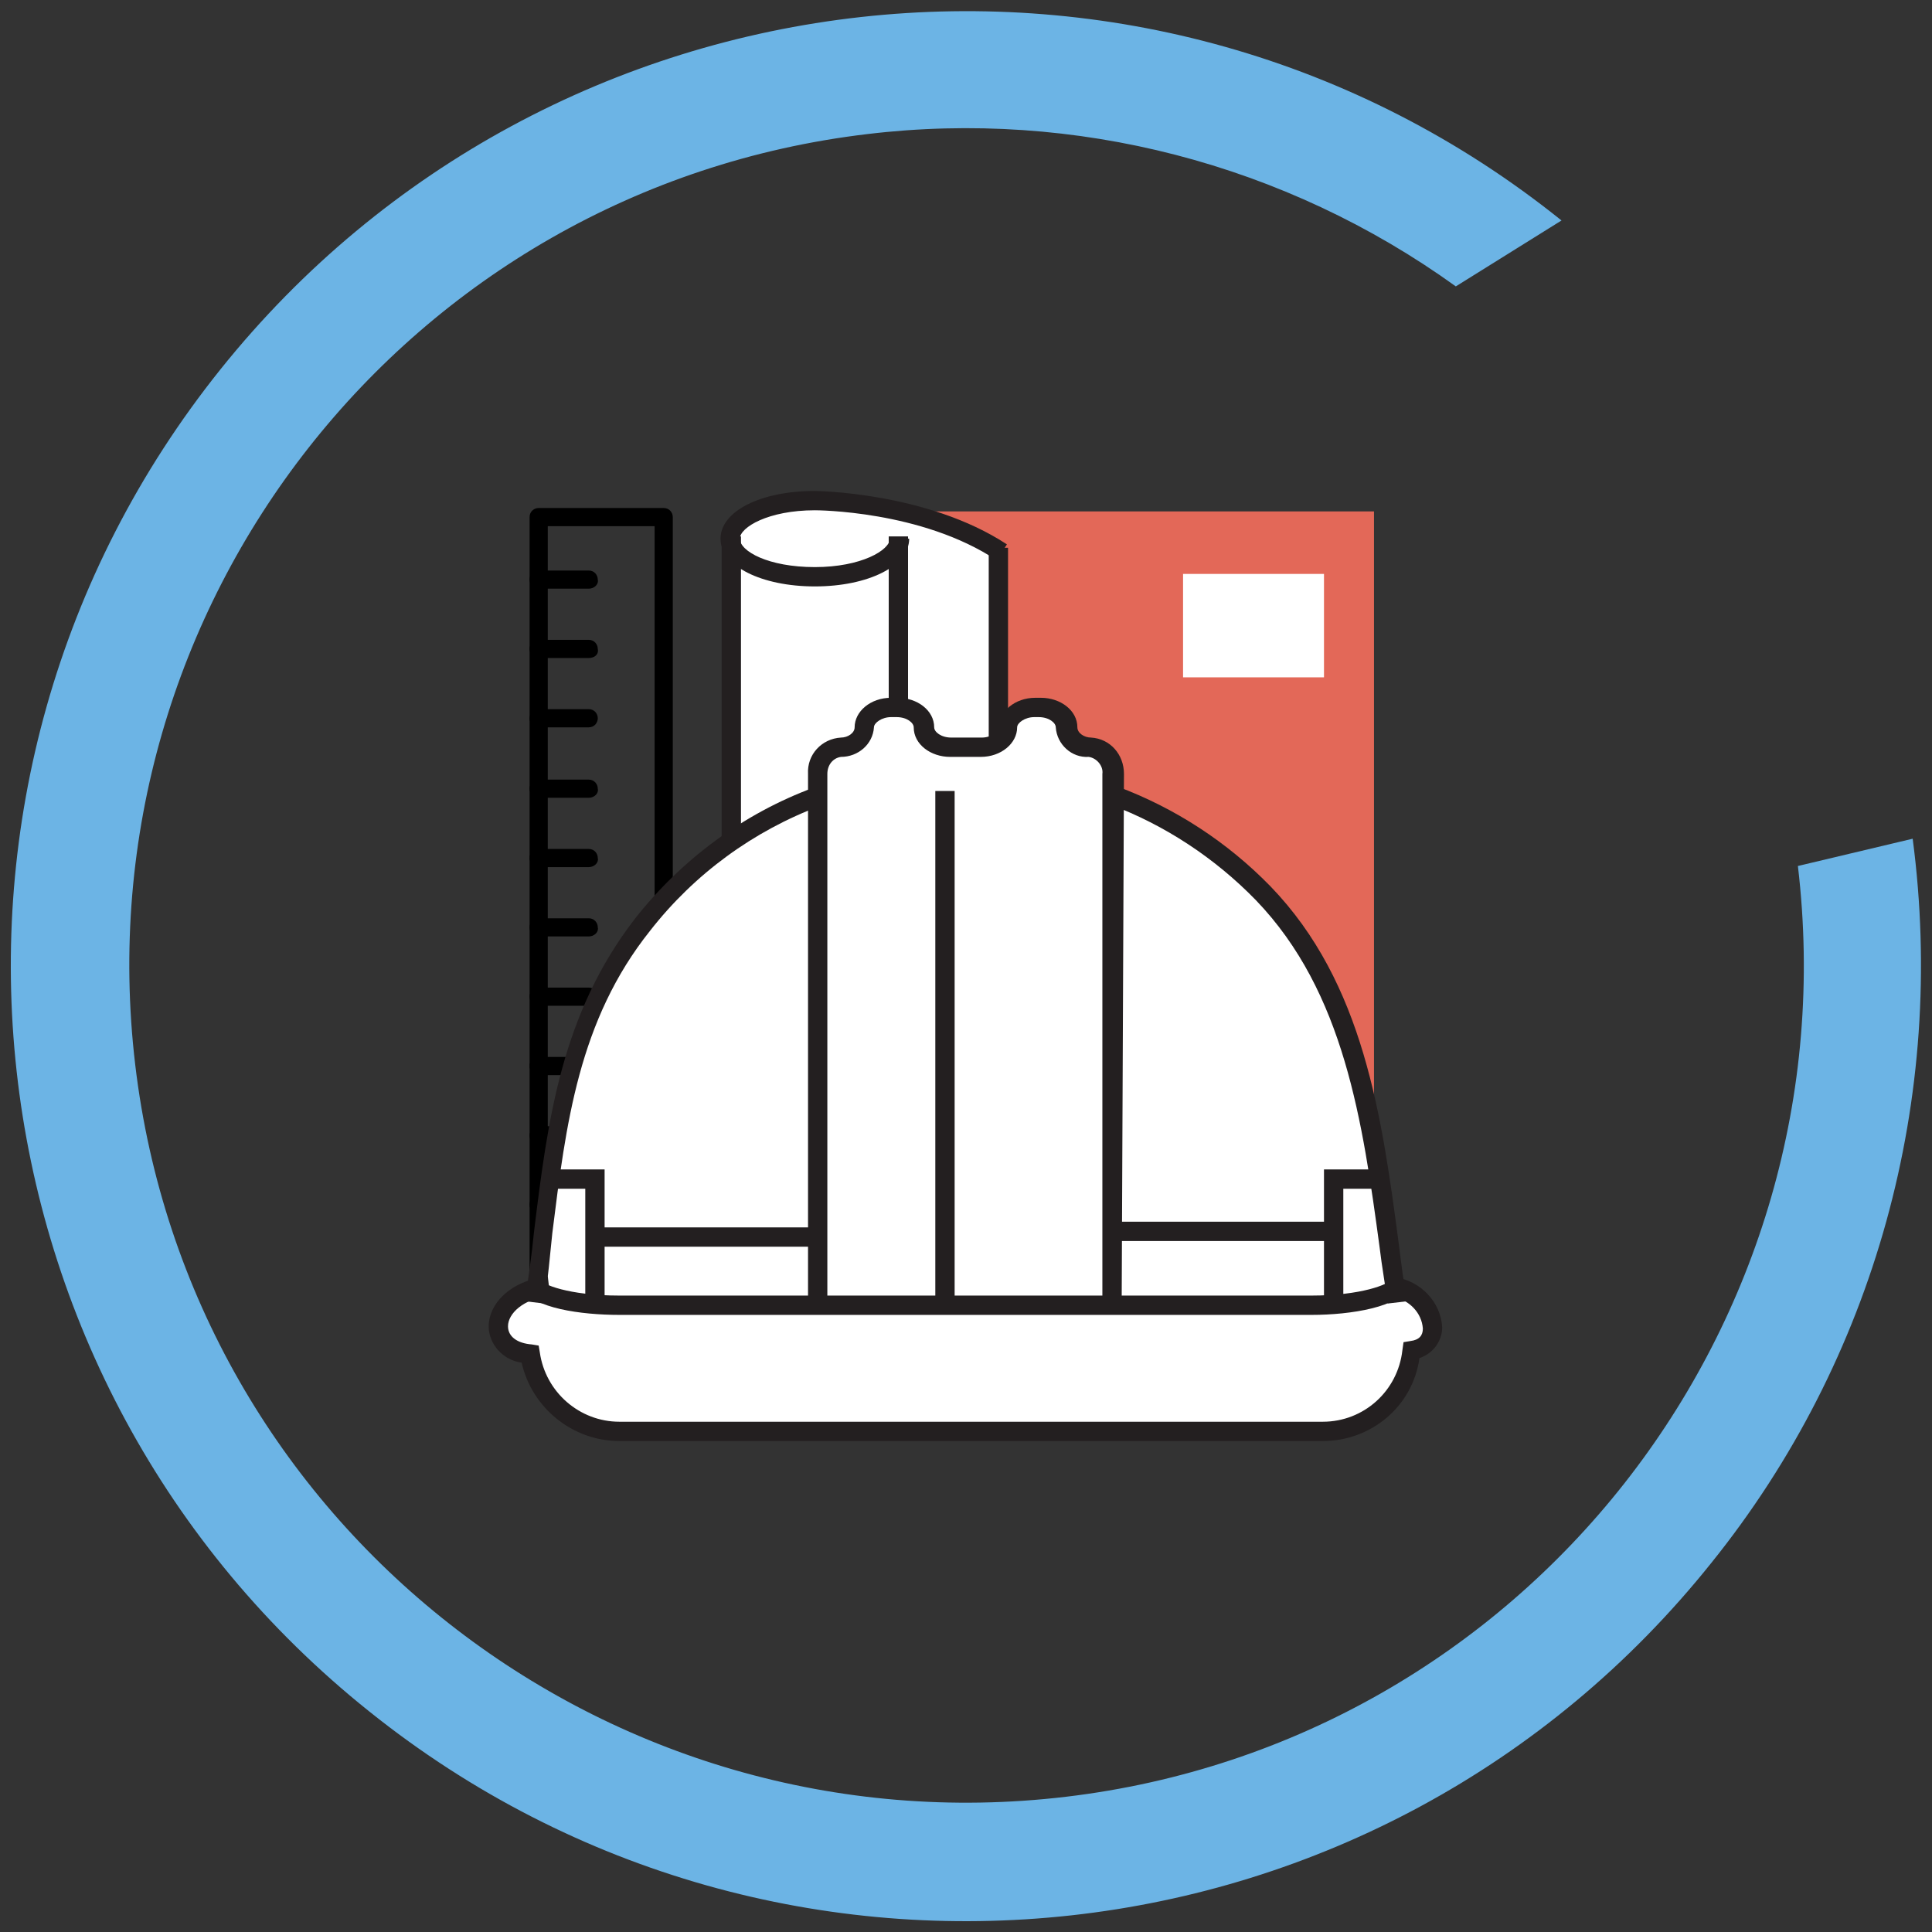 <?xml version="1.0" encoding="utf-8"?>
<!-- Generator: Adobe Illustrator 25.4.1, SVG Export Plug-In . SVG Version: 6.00 Build 0)  -->
<svg version="1.1" id="Ebene_1" xmlns="http://www.w3.org/2000/svg" xmlns:xlink="http://www.w3.org/1999/xlink" x="0px" y="0px"
	 viewBox="0 0 170 170" style="enable-background:new 0 0 170 170;" xml:space="preserve">
<rect x="0" y="0" width="170" height="170" fill="#333333" stroke="none"/>
<style type="text/css">
	.st0{fill:#6CB4E5;}
	.st1{clip-path:url(#SVGID_00000128446485099115706160000011944202713308999098_);}
	.st2{fill:#E36858;}
	.st3{fill:#FFFFFF;}
	.st4{fill:#231F20;}
</style>
<g>
	<path id="Pfad_273" class="st0" d="M158.2,76.2c4.8,40.4-24,77.1-64.4,81.9c-40.4,4.8-77.1-24-81.9-64.4s24-77.1,64.4-81.9
		c18.3-2.2,36.8,2.6,51.8,13.4l9.3-5.8C101.3-9.6,48.4-3.7,19.4,32.5s-23.2,89.1,13.1,118.1c36.2,29,89.1,23.2,118.1-13.1
		c14.4-17.9,20.7-40.9,17.7-63.7L158.2,76.2z"/>
	<g id="Gruppe_485" transform="translate(0 0)">
		<g>
			<defs>
				<rect id="SVGID_1_" x="43" y="43.2" width="83.9" height="83.7"/>
			</defs>
			<clipPath id="SVGID_00000112625616061361794050000016658860085863789448_">
				<use xlink:href="#SVGID_1_"  style="overflow:visible;"/>
			</clipPath>
			
				<g id="Gruppe_484" transform="translate(0 0)" style="clip-path:url(#SVGID_00000112625616061361794050000016658860085863789448_);">
				<path id="Pfad_312" d="M58.4,118.4h-11c-0.5,0-0.8-0.4-0.8-0.8c0,0,0,0,0,0V45.5c0-0.5,0.4-0.8,0.8-0.8c0,0,0,0,0,0h11
					c0.5,0,0.8,0.4,0.8,0.8c0,0,0,0,0,0v72.1C59.2,118.1,58.9,118.4,58.4,118.4C58.4,118.4,58.4,118.4,58.4,118.4 M48.2,116.8h9.4
					V46.3h-9.4V116.8z"/>
				<path id="Pfad_313" d="M51.8,64h-4.4c-0.5,0-0.8-0.4-0.8-0.8s0.4-0.8,0.8-0.8h4.4c0.5,0,0.8,0.4,0.8,0.8S52.3,64,51.8,64
					L51.8,64"/>
				<path id="Pfad_314" d="M51.8,70.2h-4.4c-0.5,0-0.8-0.4-0.8-0.8c0-0.5,0.4-0.8,0.8-0.8h4.4c0.5,0,0.8,0.4,0.8,0.8
					C52.7,69.8,52.3,70.2,51.8,70.2L51.8,70.2"/>
				<path id="Pfad_315" d="M51.8,82.4h-4.4c-0.5,0-0.8-0.4-0.8-0.8c0-0.5,0.4-0.8,0.8-0.8h4.4c0.5,0,0.8,0.4,0.8,0.8
					C52.7,82,52.3,82.4,51.8,82.4"/>
				<path id="Pfad_316" d="M51.8,51.8h-4.4c-0.5,0-0.8-0.4-0.8-0.8c0-0.5,0.4-0.8,0.8-0.8h4.4c0.5,0,0.8,0.4,0.8,0.8
					C52.7,51.4,52.3,51.8,51.8,51.8L51.8,51.8"/>
				<path id="Pfad_317" d="M51.8,57.9h-4.4c-0.5,0-0.8-0.4-0.8-0.8c0-0.5,0.4-0.8,0.8-0.8h4.4c0.5,0,0.8,0.4,0.8,0.8
					C52.7,57.6,52.3,57.9,51.8,57.9L51.8,57.9"/>
				<path id="Pfad_318" d="M51.8,76.3h-4.4c-0.5,0-0.8-0.4-0.8-0.8c0-0.5,0.4-0.8,0.8-0.8h4.4c0.5,0,0.8,0.4,0.8,0.8
					C52.7,75.9,52.3,76.3,51.8,76.3"/>
				<path id="Pfad_319" d="M51.8,100.7h-4.4c-0.5,0-0.8-0.4-0.8-0.8s0.4-0.8,0.8-0.8h4.4c0.5,0,0.8,0.4,0.8,0.8
					S52.3,100.7,51.8,100.7"/>
				<path id="Pfad_320" d="M51.8,106.8h-4.4c-0.5,0-0.8-0.4-0.8-0.8c0-0.5,0.4-0.8,0.8-0.8h4.4c0.5,0,0.8,0.4,0.8,0.8
					C52.7,106.5,52.3,106.8,51.8,106.8"/>
				<path id="Pfad_321" d="M51.8,88.5h-4.4c-0.5,0-0.8-0.4-0.8-0.8c0-0.5,0.4-0.8,0.8-0.8h4.4c0.5,0,0.8,0.4,0.8,0.8
					C52.7,88.1,52.3,88.5,51.8,88.5"/>
				<path id="Pfad_322" d="M51.8,94.6h-4.4c-0.5,0-0.8-0.4-0.8-0.8c0-0.5,0.4-0.8,0.8-0.8h4.4c0.5,0,0.8,0.4,0.8,0.8
					C52.7,94.2,52.3,94.6,51.8,94.6"/>
				<path id="Pfad_323" d="M51.8,112.9h-4.4c-0.5,0-0.8-0.4-0.8-0.8c0-0.5,0.4-0.8,0.8-0.8h4.4c0.5,0,0.8,0.4,0.8,0.8
					C52.7,112.6,52.3,112.9,51.8,112.9"/>
				<rect id="Rechteck_388" x="77" y="45" class="st2" width="43.9" height="65.9"/>
				<rect id="Rechteck_389" x="104.1" y="50.5" class="st3" width="12.4" height="9.1"/>
				<path id="Pfad_324" class="st3" d="M88.1,48.3c-6.3-4.2-15.2-4.6-16.5-4.6c-4,0-7.2,1.4-7.4,3.2h-0.2v37.4h0.3
					c0.4,1.7,3.6,3,7.4,3c3.9,0,7-1.3,7.4-3.1h0.2c0,0,0-7.4,0-7.4c3.8-1.2,8.7,3.5,8.7,3.5s-0.1-0.1-0.2-0.2 M79.2,76.9v-0.1h0.5
					C79.5,76.8,79.4,76.8,79.2,76.9"/>
				<rect id="Rechteck_390" x="63.5" y="47.2" class="st4" width="1.7" height="37.4"/>
				<rect id="Rechteck_391" x="78.2" y="47.2" class="st4" width="1.7" height="37.4"/>
				<path id="Pfad_325" class="st4" d="M71.7,51.6c-4.7,0-8.3-1.8-8.3-4.2c0-2.4,3.5-4.2,8.3-4.2c0.1,0,9.9,0.1,16.9,4.7l-0.9,1.4
					c-6.6-4.4-15.9-4.4-16-4.4c-4.1,0-6.6,1.5-6.6,2.5c0,1.1,2.5,2.5,6.6,2.5c4.1,0,6.6-1.5,6.6-2.5H80C80,49.8,76.4,51.6,71.7,51.6
					"/>
				<path id="Pfad_326" class="st4" d="M71.7,88.4c-4.7,0-8.3-1.8-8.3-4.2h1.7c0,1.1,2.5,2.5,6.6,2.5s6.6-1.5,6.6-2.5H80
					C80,86.6,76.4,88.4,71.7,88.4"/>
				<rect id="Rechteck_392" x="87" y="48.2" class="st4" width="1.7" height="32.4"/>
				<path id="Pfad_327" class="st4" d="M87.4,81.2c-1.3-1.2-5.2-4.1-7.9-3.3L79,76.3c4.2-1.2,9.3,3.5,9.5,3.7L87.4,81.2z"/>
				<path id="Pfad_328" class="st3" d="M122.8,113.4L122.8,113.4c0.2-0.2,0.3-0.3,0.4-0.5h-0.4c-0.4-3-0.8-6-1.3-9l0.1-0.2h-0.1
					c-1.4-9.2-3.7-18.3-10.3-25.1c-3.7-3.9-8.3-6.8-13.3-8.6v-1.8c0.1-1.2-0.8-2.2-2-2.3c-1,0.1-1.9-0.7-2-1.7c0-0.9-1-1.7-2.3-1.7
					H91c-1.3,0-2.3,0.8-2.3,1.7c0,0.9-1,1.7-2.3,1.7h-2.7c-1.3,0-2.3-0.8-2.3-1.7s-1-1.7-2.3-1.7h-0.5c-1.3,0-2.3,0.8-2.3,1.7
					c-0.1,1-1,1.8-2,1.7c-1.2,0.1-2.1,1.1-2,2.3V70c-6.1,2.3-11.5,6.2-15.5,11.3c-5.4,6.8-7.1,14.4-8.2,22.5h-0.3l0.2,0.6
					c-0.4,2.8-0.7,5.7-1.1,8.7h-0.4c0.1,0.2,0.2,0.3,0.4,0.4v0c-4.1,1.1-4.5,5.3-0.5,5.8c0.5,3.9,3.9,6.8,7.8,6.8h61.8
					c4,0,7.4-3,7.9-7C127.6,118.5,126,113.8,122.8,113.4"/>
				<path id="Pfad_329" class="st4" d="M122.1,114.7c-0.2-1.6-0.5-3.2-0.7-4.9c-1.5-11.1-3.1-22.5-10.9-30.6
					c-3.6-3.7-8-6.6-12.8-8.4l0.6-1.6c5.1,1.9,9.7,4.9,13.5,8.8c8.2,8.5,9.8,20.2,11.3,31.6c0.2,1.6,0.4,3.2,0.7,4.9L122.1,114.7z"
					/>
				<path id="Pfad_330" class="st4" d="M47.9,114.7l-1.7-0.2c0.3-2.1,0.6-4.2,0.8-6.2c1.2-9.8,2.4-19.1,8.9-27.5
					c4.1-5.2,9.5-9.2,15.7-11.5l0.6,1.6c-5.9,2.2-11.1,6-15,11c-6.3,7.9-7.4,17-8.6,26.6C48.4,110.5,48.2,112.6,47.9,114.7"/>
				<path id="Pfad_331" class="st4" d="M116.4,126.8H54.5c-4.1,0-7.7-2.9-8.6-6.9c-1.6-0.2-2.9-1.6-2.9-3.2c0-1.9,1.8-4,5.2-4.4
					l0.2,1.7c-2.4,0.3-3.7,1.6-3.7,2.7c0,0.9,0.8,1.5,2.1,1.6l0.6,0.1l0.1,0.6c0.5,3.5,3.5,6.1,7,6.1h61.9c3.6,0,6.6-2.7,7-6.3
					l0.1-0.7l0.6-0.1c0.8-0.1,1.1-0.5,1.1-1.1c-0.1-1.4-1.2-2.5-2.6-2.8l0.2-1.7c2.2,0.3,4,2.2,4.1,4.4c0,1.2-0.8,2.3-2,2.7
					C124.3,123.8,120.6,126.8,116.4,126.8"/>
				<path id="Pfad_332" class="st4" d="M115.4,115.7H54.5c-3.4,0-7.6-0.6-8.5-2.3l1.5-0.8c0.2,0.4,2.5,1.4,7,1.4h60.9
					c4.4,0,6.8-1,7-1.4l1.6,0.6C123.2,115,118.9,115.7,115.4,115.7"/>
				<path id="Pfad_333" class="st4" d="M98.7,114.3H97V68.1c0.1-0.7-0.5-1.4-1.2-1.5c-1.5,0.1-2.8-1.1-2.9-2.6
					c0-0.4-0.6-0.9-1.5-0.9H91c-0.8,0-1.5,0.5-1.5,0.9c0,1.4-1.4,2.6-3.2,2.6h-2.7c-1.7,0-3.2-1.1-3.2-2.6c0-0.4-0.6-0.9-1.5-0.9
					h-0.5c-0.8,0-1.5,0.5-1.5,0.9c-0.1,1.5-1.4,2.6-2.9,2.6c-0.7,0.1-1.2,0.7-1.2,1.5v46.1h-1.7V68.1c-0.1-1.7,1.2-3.1,2.9-3.2
					c0.6,0,1.2-0.4,1.2-0.9c0-1.4,1.4-2.6,3.2-2.6H79c1.7,0,3.2,1.1,3.2,2.6c0,0.4,0.6,0.9,1.5,0.9h2.7c0.8,0,1.5-0.5,1.5-0.9
					c0-1.4,1.4-2.6,3.2-2.6h0.5c1.7,0,3.2,1.1,3.2,2.6c0,0.5,0.6,0.9,1.2,0.9c1.7,0.1,2.9,1.5,2.9,3.2L98.7,114.3z"/>
				<path id="Pfad_334" class="st4" d="M118.2,114.3h-1.7v-11.4h5.1v1.7h-3.4V114.3z"/>
				<path id="Pfad_335" class="st4" d="M53.2,114.3h-1.7v-9.7h-3.4v-1.7h5.1L53.2,114.3z"/>
				<rect id="Rechteck_393" x="52.1" y="108" class="st4" width="19.6" height="1.7"/>
				<rect id="Rechteck_394" x="98" y="107.5" class="st4" width="19.6" height="1.7"/>
				<path id="Pfad_336" class="st3" d="M118.7,122.9H81.8c-0.5,0-0.8-0.4-0.8-0.8c0-0.5,0.4-0.8,0.8-0.8h36.9c0.5,0,0.8,0.4,0.8,0.8
					C119.5,122.6,119.1,122.9,118.7,122.9"/>
				<rect id="Rechteck_395" x="82.3" y="69.6" class="st4" width="1.7" height="45"/>
			</g>
		</g>
	</g>
</g>
</svg>
